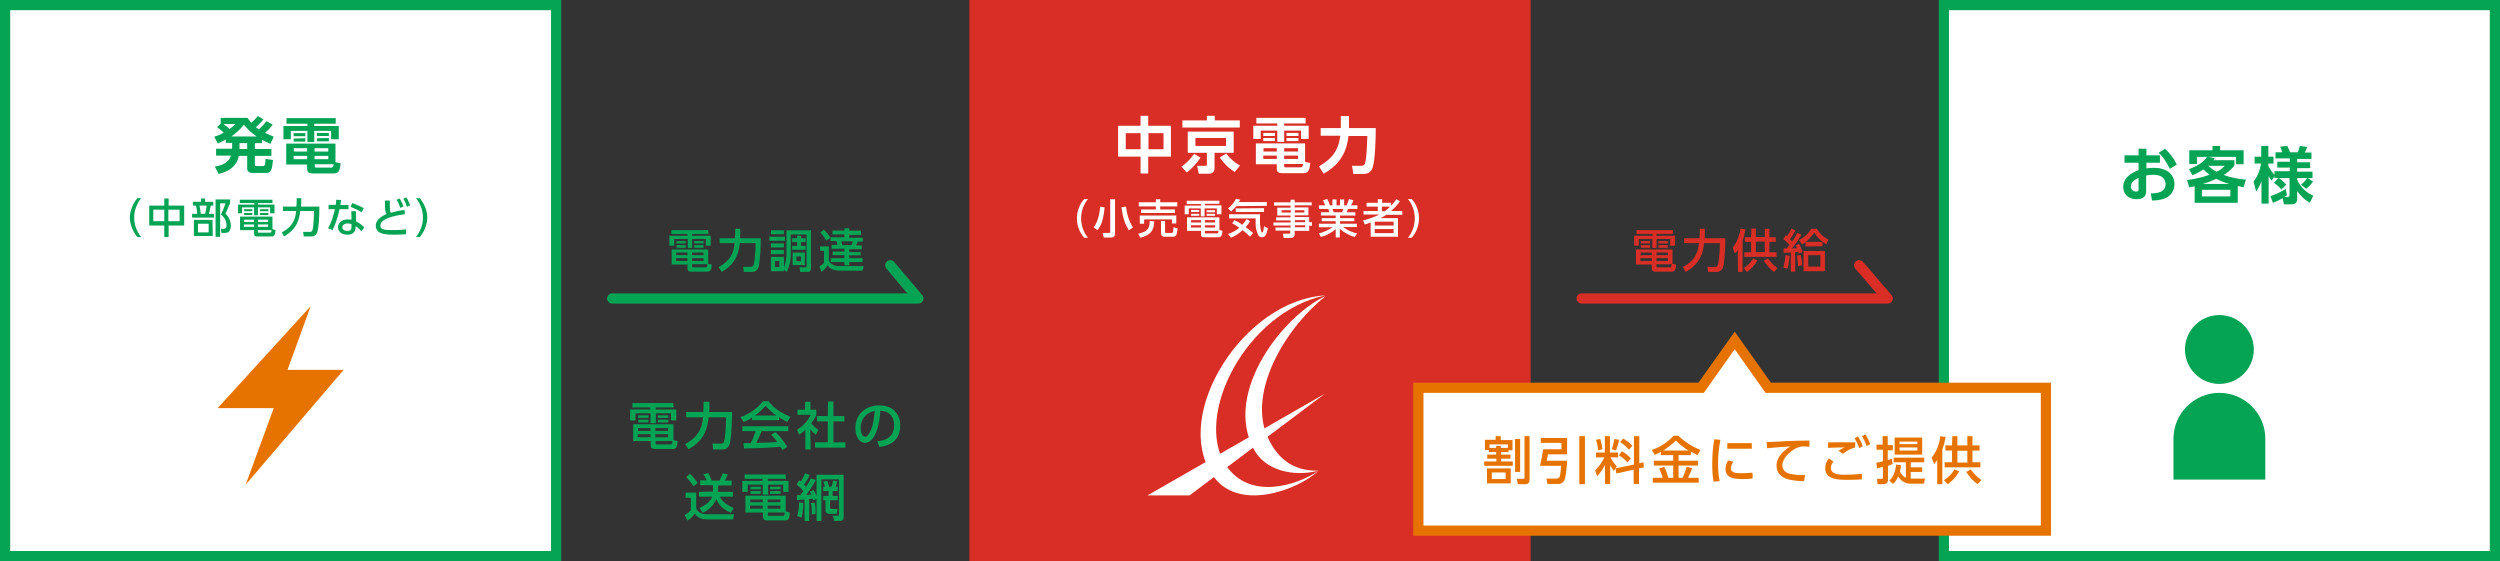 <?xml version="1.0" encoding="utf-8"?>
<!-- Generator: Adobe Illustrator 24.2.0, SVG Export Plug-In . SVG Version: 6.00 Build 0)  -->
<svg version="1.1" id="レイヤー_1" xmlns="http://www.w3.org/2000/svg" xmlns:xlink="http://www.w3.org/1999/xlink" x="0px"
	 y="0px" viewBox="0 0 980 220" style="enable-background:new 0 0 980 220;" xml:space="preserve">
<rect x="0" y="0" width="980" height="220" fill="#333333" stroke="none"/>
<style type="text/css">
	.st0{fill:#FFFFFF;}
	.st1{fill:#05A354;}
	.st2{fill:#D92E26;}
	.st3{fill:#E67300;}
	.st4{fill:none;stroke:#05A354;stroke-width:4;stroke-linecap:round;stroke-linejoin:round;}
	.st5{fill:none;stroke:#D92E26;stroke-width:4;stroke-linecap:round;stroke-linejoin:round;}
	.st6{enable-background:new    ;}
</style>
<rect x="2" y="2" class="st0" width="216" height="216"/>
<path class="st1" d="M216,4v212H4V4H216 M220,0H0v220h220V0z"/>
<rect x="380" y="0" class="st2" width="220" height="220"/>
<rect x="762" y="2" class="st0" width="216" height="216"/>
<path class="st1" d="M976,4v212H764V4H976 M980,0H760v220h220V0z"/>
<path class="st1" d="M846.7,60.9v2.9h-5.3V66c0.9-0.1,1.8-0.2,2.7-0.2c2.1-0.1,4.2,0.4,6,1.6c1.5,1.2,2.3,2.9,2.3,4.8
	c0,2.6-1.6,4.9-4.1,5.7c-1.5,0.5-3.1,0.7-4.7,0.7l-0.5-2.8c2.3,0,5.8-0.3,5.8-3.6c0-1.7-1.1-3.7-4.7-3.7c-1,0-1.9,0.1-2.9,0.3V75
	c0,2.4-1.8,3.1-3.7,3.1c-3.8,0-5.3-2.5-5.3-4.8c0-4.1,4-5.8,6-6.6v-2.9h-5.5v-2.9h5.5v-2.6h3.1v2.6
	C841.4,60.9,846.7,60.9,846.7,60.9z M838.3,69.7c-1.1,0.6-3,1.5-3,3.4c0,1.1,0.9,2,2,2h0.1c0.9,0,0.9-0.4,0.9-0.8V69.7z M848.6,58.3
	c2,1.7,3.6,3.8,4.7,6.2l-2.7,1.7c-1.8-3.5-3-5-4.4-6.3L848.6,58.3z"/>
<path class="st1" d="M879.5,73.4c-1.3-0.3-1.7-0.3-2.3-0.5v6.6h-16.9V73l-2.1,0.5l-0.9-2.9c3-0.4,6-1.1,8.9-2.1
	c-0.9-0.6-1.7-1.3-2.5-2.1c-1.3,0.9-2.8,1.7-4.3,2.3l-1.3-2.4c4.9-1.8,6.5-3.9,7.1-4.8h-4v2.8h-3v-5.4h9.1v-1.7h3v1.7h9.2v5.5h-3
	v-2.9h-10.9l2.6,0.5c-0.1,0.2-0.5,0.7-0.6,0.8h8.3v2.1c-1.2,1.5-2.6,2.7-4.2,3.7c2.8,1,5.7,1.6,8.7,1.8L879.5,73.4z M874.3,74.4
	h-11.1V77h11.1V74.4z M873.9,72.1c-1.8-0.5-3.5-1.1-5.1-2c-1.7,0.8-3.5,1.5-5.3,2H873.9z M865.6,65c1,0.9,2.1,1.7,3.3,2.3
	c1.2-0.5,2.3-1.3,3.2-2.3H865.6z"/>
<path class="st1" d="M891.7,68.9l-1.2,1.9c-0.5-0.5-0.9-1.1-1.2-1.8v10.8h-2.8V71c-0.5,1.5-1.2,2.8-2.1,4.1l-1-4
	c1.6-2,2.6-4.5,2.9-7h-2.5v-2.7h2.6v-4.2h2.8v4.2h2v2.7h-2V65c0.6,1.3,1.4,2.5,2.4,3.5v-1.4h6v-1.4h-4.9v-2.3h4.9v-1.3H892v-2.4h2.7
	c-0.2-0.7-0.6-1.5-0.9-2.2l2.8-0.3c0.4,0.8,0.8,1.6,1.1,2.5h3c0.4-0.8,0.7-1.7,0.8-2.5l2.9,0.4c-0.2,0.7-0.5,1.5-0.9,2.2h2.6v2.5
	h-5.6v1.3h5.1v2.3h-5.1v1.4h6v2.5h-6v0.7c1.3,2.8,3.5,5,6.3,6.2l-1.3,2.8c-2-1.1-3.7-2.7-5-4.6v3c0,1.2-0.5,2.2-2.1,2.2h-3.1
	l-0.5-2.4c-1.2,0.7-2.5,1.3-3.8,1.8l-1-2.6c2.1-0.7,4.1-1.7,6-2.8l0.5,2.4c-0.4,0.2-0.7,0.5-1.1,0.7h1.3c0.5,0,0.8-0.1,0.8-0.8v-6.6
	h-4.2c1.1,0.7,2.1,1.6,2.9,2.6l-1.9,1.9c-0.8-1-1.8-1.9-2.9-2.6l1.7-1.9h-1.6L891.7,68.9z M906.7,71.2c-0.7,1-1.6,2-2.7,2.8l-2-1.6
	c1-0.8,1.8-1.7,2.5-2.7L906.7,71.2z"/>
<path class="st0" d="M425,93.2c-3.8-4.3-3.8-10.9,0-15.2h1.5c-3.6,4.4-3.6,10.8,0,15.2H425z"/>
<path class="st0" d="M433,81.3c-0.4,4.4-1.2,7-2.8,8.9l-1.5-1.1c1.7-2.1,2.3-5.2,2.6-8.1L433,81.3z M437.1,78.1v13.4
	c0,0.5,0,1.6-1.6,1.6h-2.8l-0.5-1.8h2.5c0.5,0,0.5-0.2,0.5-0.4V78.1H437.1z M442.5,90.3c-1.5-2.5-2.3-4.6-2.9-9.1l1.8-0.2
	c0.3,2.9,1.2,5.7,2.7,8.2L442.5,90.3z"/>
<path class="st0" d="M452.5,86.8c-0.3,4-1.6,5.3-5.5,6.4l-0.8-1.6c3-0.7,4.5-1.5,4.5-5L452.5,86.8z M446.4,79.3h6.7v-1.2h1.7v1.2
	h6.7v1.6h-6.7v1.2h5.8v1.4h-13.3v-1.4h5.8v-1.2h-6.7V79.3z M446.8,84.5h14.3v3.1h-1.7V86h-10.9v1.7h-1.7L446.8,84.5z M461.6,89.5
	c0,0.8-0.2,1.6-0.4,2.4c-0.2,0.6-0.7,0.9-1.3,0.9h-3.4c-0.7,0.1-1.3-0.4-1.4-1.1c0-0.1,0-0.1,0-0.2v-4.9h1.6v4.3
	c0,0.2,0,0.4,0.3,0.4h2.4c0.1,0,0.3-0.1,0.4-0.4s0.2-1.5,0.2-1.8L461.6,89.5z"/>
<path class="st0" d="M478,79.9h-5.7v0.6h6.5V84H477v-2.3h-4.8v3.1h-1.5v-3.1H466V84h-1.6v-3.4h6.4V80h-5.6v-1.3H478V79.9z
	 M479.2,90.5c-0.1,1.2-0.2,2.5-1.4,2.5h-5.5c-0.8,0-1.5,0-1.5-1.1v-1.4h-5.5v-5.3H478v4.9L479.2,90.5z M470.8,88.3h-4v0.9h4V88.3z
	 M470.8,86.3h-3.9v0.9h3.9V86.3z M470.1,82.3v0.8h-3.2v-0.8H470.1z M470.1,83.8v0.8h-3.2v-0.8H470.1z M476.3,86.3h-4v0.9h4V86.3z
	 M476.3,88.3h-4v0.9h4V88.3z M477,91.5c0.5,0,0.6-0.1,0.6-1h-5.3v0.6c0,0.4,0,0.4,0.4,0.4H477z M476.3,82.4v0.8H473v-0.8H476.3z
	 M476.3,83.8v0.8H473v-0.8H476.3z"/>
<path class="st0" d="M484.6,80.8c-0.6,0.8-1.3,1.5-2,2.1l-1.2-1.2c1.3-1,2.4-2.3,3.1-3.8l1.7,0.4c-0.3,0.5-0.4,0.6-0.6,0.9h11v1.5
	L484.6,80.8L484.6,80.8z M490,92.8c-0.9-0.9-1.9-1.8-2.9-2.6c-1.3,1.3-2.9,2.3-4.6,3l-1.1-1.5c1.6-0.5,3.1-1.3,4.4-2.4
	c-0.9-0.7-1.8-1.2-2.8-1.8l0.9-1.2c1.1,0.5,2.1,1.1,3.1,1.8c0.6-0.7,1.2-1.4,1.6-2.2l1.5,0.8c-0.5,0.8-1.1,1.6-1.8,2.3
	c1.5,1.1,2.4,1.9,2.9,2.3L490,92.8z M481.8,84H494c-0.1,0.8-0.1,1.5-0.1,2.3c0,2.8,0.4,4.8,0.9,4.8s0.5-1.2,0.7-2.4l1.5,0.7
	c-0.6,3.3-1.4,3.6-2.3,3.6c-0.6,0-1.1-0.2-1.4-0.7c-0.8-1.6-1.2-3.4-1.1-5.2c0-0.7,0-1.2,0-1.5h-10.4L481.8,84L481.8,84z
	 M495.5,81.6v1.5h-11.1v-1.4L495.5,81.6z"/>
<path class="st0" d="M514.2,80.5h-6.7v0.8h5.4v3.1h-5.4v0.7h5.7v2h1.1v1.4h-1.1v2h-5.7v1.2c0.1,0.8-0.4,1.5-1.2,1.6
	c-0.1,0-0.1,0-0.2,0h-2.9l-0.3-1.7h2.4c0.4,0,0.5-0.1,0.5-0.5v-0.7H500v-1.2h5.9v-0.8h-6.7v-1.2h6.7v-0.8h-5.7v-1.2h5.7v-0.7h-5.2
	v-3.1h5.2v-0.8h-6.5v-1.3h6.5v-1h1.6v1h6.7V80.5z M506,82.4h-3.6v0.9h3.6V82.4z M511.3,82.4h-3.7v0.9h3.7V82.4z M511.6,86.3h-4v0.8
	h4V86.3z M511.6,88.3h-4v0.8h4V88.3z"/>
<path class="st0" d="M531,92.9c-2.1-0.6-4.1-1.7-5.8-3.2v3.4h-1.6v-3.3c-1.7,1.5-3.6,2.5-5.8,3.1l-0.8-1.4c1.9-0.5,3.7-1.3,5.4-2.4
	H517v-1.4h6.6v-1h-5.5v-1.2h5.5v-1h-5.8v-1.3h3.3c-0.1-0.4-0.3-0.8-0.4-1.3H517v-1.4h2.5l-0.9-2l1.7-0.5c0.4,0.8,0.8,1.6,1,2.5h1
	v-2.3h1.6v2.3h1.4v-2.3h1.6v2.3h1c0.4-0.8,0.6-1.6,0.9-2.5l1.7,0.5c-0.2,0.7-0.5,1.4-0.9,2h2.5v1.4h-3.7c-0.1,0.2-0.4,1.1-0.5,1.3
	h3.4v1.3h-6v1h5.6v1.2h-5.6v1h6.6V89h-5.4c1.6,1.2,3.5,2.1,5.5,2.5L531,92.9z M526.1,83.2c0.2-0.4,0.3-0.8,0.4-1.3h-4.2
	c0.1,0.2,0.4,1.1,0.5,1.3H526.1z"/>
<path class="st0" d="M548.8,78.9c-1,1.4-2.2,2.7-3.5,3.8h4.4v1.5h-6.3c-0.7,0.5-1.4,0.9-2.2,1.3h6.8v7.3h-10.7v-5.6
	c-0.8,0.3-1.3,0.5-2.3,0.8l-0.7-1.6c2.2-0.5,4.4-1.3,6.4-2.3h-6.2v-1.4h5.6V81h-4.4v-1.5h4.4v-1.4h1.7v1.4h3.5v1.1
	c0.8-0.8,1.5-1.6,2.1-2.5L548.8,78.9z M546.3,86.9h-7.4v1.5h7.4V86.9z M546.3,89.8h-7.4v1.6h7.4V89.8z M542.9,82.8
	c0.7-0.6,1.4-1.1,2-1.8h-3.2v1.8H542.9z"/>
<path class="st0" d="M551.9,93.2c3.6-4.4,3.6-10.8,0-15.2h1.5c3.8,4.3,3.8,10.8,0,15.2H551.9z"/>
<path class="st1" d="M106.9,48.9c-0.9,1.2-1.9,2.2-3,3.2c1.3,0.6,2,0.9,3.4,1.5l-1.3,2.8c-1.1-0.5-2.2-1-3.3-1.6v1.3h-2.8v2.3h6.5
	v2.7h-6.5v3.3c0,0.6,0.2,0.7,0.7,0.7h2.4c0.7,0,1-0.2,1.1-2.8l2.9,0.4c-0.3,3.2-0.5,5.1-2.6,5.1H99c-1.7,0-2.1-1.1-2.1-1.7v-5h-3.3
	c-0.3,1.6-1.3,5.5-7.9,7.1l-1.5-2.9c3.6-0.5,5.8-2.2,6.3-4.3h-5.8v-2.7H91V56h-2.5v-1.3c-1.1,0.6-1.8,1-3.1,1.6L84,53.6
	c1.3-0.4,2.5-0.9,3.7-1.6c-0.8-0.8-1.7-1.5-2.6-2.2l1.4-1.3v-2.3H97c0.5,0.7,1,1.3,1.5,1.9c1-0.8,1.8-1.7,2.6-2.6l2.2,1.3
	c-1,1.2-2.2,2.3-3,3.1c0.4,0.3,0.8,0.6,1.2,0.8c1.1-1,2.1-2.1,3-3.2L106.9,48.9z M87.6,48.6c0.9,0.6,1.7,1.3,2.4,2
	c0.8-0.6,1.6-1.3,2.3-2H87.6z M100.6,53.5c-1.9-1.3-3.5-2.8-5-4.6c-1.4,1.8-3.1,3.3-4.9,4.6H100.6z M96.9,56.1h-3v2.3h3V56.1z"/>
<path class="st1" d="M131.6,48.5h-8.4v0.9h9.6v5.2h-3v-3.3h-6.6v4.4h-2.7v-4.4H114v3.3h-2.9v-5.2h9.4v-0.9h-8.2v-2.2h19.3V48.5z
	 M133.5,64c-0.2,2.7-0.7,4-2.6,4h-8.1c-1.3,0-2.4-0.2-2.4-1.7v-1.8h-8.2v-8.2h19.3v7.3L133.5,64z M119.7,52.2v1.2h-4.6v-1.2H119.7z
	 M119.7,54.2v1.3h-4.6v-1.2L119.7,54.2z M120.4,61.1h-5.3v1.3h5.3V61.1z M120.4,58.1h-5.2v1.3h5.2V58.1z M128.7,58.1h-5.4v1.3h5.4
	V58.1z M128.7,61.1h-5.4v1.3h5.4V61.1z M129.7,65.7c0.6,0,0.9,0,1.1-1.3h-7.4v0.7c0,0.5,0.1,0.6,0.6,0.6
	C124,65.7,129.7,65.7,129.7,65.7z M128.9,52.1v1.2h-4.7v-1.2H128.9z M128.9,54.1v1.3h-4.7v-1.2L128.9,54.1z"/>
<path class="st1" d="M277.7,91.7h-6.4v0.7h7.3v3.9h-1.9v-2.6h-5.4v3.5h-1.7v-3.5h-5.3v2.6h-1.9v-3.9h7.1v-0.7h-6.3v-1.5h14.4
	L277.7,91.7z M279,103.7c-0.1,1.4-0.2,2.8-1.6,2.8h-6.2c-0.9,0-1.7-0.1-1.7-1.2v-1.6h-6.2v-5.9h14.3v5.6L279,103.7z M269.5,101.2
	H265v1.1h4.5V101.2z M269.5,99h-4.4v1h4.4V99z M268.8,94.5v0.9h-3.6v-0.9H268.8z M268.8,96.1v1h-3.6v-1H268.8z M275.8,99h-4.5v1h4.5
	V99z M275.8,101.2h-4.5v1.1h4.5V101.2z M276.6,104.8c0.5,0,0.6-0.1,0.7-1.2h-6v0.7c0,0.4,0,0.5,0.4,0.5H276.6z M275.8,94.5v0.9h-3.7
	v-0.9H275.8z M275.8,96.1v1h-3.7v-1H275.8z"/>
<path class="st1" d="M281.7,104.7c5.5-3,5.9-6.6,6.3-9.4h-5.9v-1.9h6c0-0.2,0.1-1.5,0.1-2.4v-1.3h2v1.4c0,1.1,0,1.7-0.1,2.3h8.1
	c0.1,3.6-0.2,7.2-0.7,10.7c-0.1,1.4-1.3,2.5-2.6,2.5h-3.3l-0.3-2h3c1,0,1.1-0.7,1.4-2c0.3-2.4,0.5-4.9,0.5-7.3H290
	c-0.4,3.5-1.2,7.9-7.1,11.3L281.7,104.7z"/>
<path class="st1" d="M307.7,92.8v1.6h-6.1v-1.6H307.7z M307.3,106.3h-5.1v-5.6h5.1v4.2c0.7-1.9,1.1-4,1-6v-8.6h9.6v14.5
	c0,1,0,1.8-1.5,1.8h-2.7l-0.3-1.8h2.2c0.5,0,0.6-0.3,0.6-0.6V91.9H310V99c0.1,2.6-0.5,5.2-1.5,7.6l-1.2-0.8V106.3z M307.3,90.3v1.5
	h-5.1v-1.5H307.3z M307.3,95.4V97h-5.1v-1.6H307.3z M307.3,98v1.6h-5.1V98H307.3z M305.5,102.3h-1.7v2.4h1.7V102.3z M314,93.4h1.8
	v1.5H314v1.5h1.8v1.5h-5.3v-1.5h2v-1.5h-2v-1.5h2v-1h1.5V93.4z M315.5,99v4.9h-4.8V99H315.5z M314,100.5h-1.8v1.9h1.8V100.5z"/>
<path class="st1" d="M321.5,96.6h3.4v5.6c0.8,1.4,2.5,2.3,4.1,2.1h9.5l-0.4,1.8H329c-0.9,0-1.8-0.2-2.7-0.5
	c-0.8-0.3-1.4-0.9-1.8-1.6c-0.7,1-1.5,1.9-2.5,2.6l-0.8-2.2c0.7-0.3,1.3-0.8,1.8-1.3v-4.8h-1.5V96.6z M322.9,90c1,0.9,1.9,2,2.6,3.2
	l-1.6,1.1c-0.7-1.1-1.4-2.2-2.3-3.2L322.9,90z M337.5,92.1h-4.6v1.1h5.3v1.5h-2c-0.2,0.5-0.3,1-0.6,1.5h2.2v1.5h-4.9v1.1h4.5v1.3
	h-4.5v1.1h5.2v1.5h-5.2v1.3H331v-1.3h-5.3v-1.5h5.3V100h-4.6v-1.4h4.6v-1.1h-5V96h2.3c-0.1-0.5-0.3-1-0.4-1.5h-2.3V93h5.4v-1.1h-4.7
	v-1.5h4.7v-0.9h1.9v0.9h4.6V92.1z M329.8,94.6c0.2,0.6,0.3,1,0.4,1.5h3.6c0.2-0.5,0.4-1,0.5-1.5H329.8z"/>
<path class="st2" d="M655.7,91.7h-6.4v0.7h7.3v3.9h-1.9v-2.6h-5.3v3.5h-1.7v-3.5h-5.3v2.6h-1.8v-3.9h7.2v-0.7h-6.3v-1.5h14.4
	L655.7,91.7z M657,103.7c-0.1,1.4-0.2,2.8-1.6,2.8h-6.2c-0.9,0-1.7-0.1-1.7-1.2v-1.6h-6.2v-5.9h14.3v5.6L657,103.7z M647.5,101.2
	H643v1.1h4.5V101.2z M647.5,99h-4.4v1h4.4V99z M646.8,94.5v0.9h-3.6v-0.9H646.8z M646.8,96.1v1h-3.6v-1H646.8z M653.8,99h-4.5v1h4.5
	V99z M653.8,101.2h-4.5v1.1h4.5V101.2z M654.6,104.8c0.5,0,0.6-0.1,0.7-1.2h-6v0.7c0,0.4,0,0.5,0.4,0.5H654.6z M653.8,94.5v0.9h-3.7
	v-0.9H653.8z M653.8,96.1v1h-3.7v-1H653.8z"/>
<path class="st2" d="M659.7,104.7c5.5-3,5.9-6.6,6.3-9.4h-5.8v-1.9h6c0-0.2,0.1-1.5,0.1-2.4v-1.3h2v1.4c0,1.1,0,1.7-0.1,2.3h8.1
	c0.1,3.6-0.2,7.2-0.7,10.7c-0.1,1.4-1.3,2.5-2.7,2.5h-3.3l-0.3-2h3c1,0,1.2-0.7,1.4-2c0.3-2.4,0.5-4.9,0.5-7.3H668
	c-0.4,3.5-1.2,7.9-7.2,11.3L659.7,104.7z"/>
<path class="st2" d="M681.2,98c-0.3,0.5-0.7,1-1.1,1.4l-0.9-2.3c1.7-2.2,2.7-4.8,3.1-7.5l1.9,0.3c-0.2,1.5-0.6,3-1.1,4.4v12.3h-1.8
	L681.2,98z M688.9,102.1c-1,1.8-2.4,3.3-4.1,4.5l-1.3-1.5c1.6-0.9,2.8-2.2,3.7-3.8L688.9,102.1z M686.5,89.6h1.8v3.3h3.5v-3.2h1.8
	V93h2.5v1.8h-2.5v4.1h2.8v1.8h-12.6v-1.8h2.6v-4.1H684V93h2.4L686.5,89.6L686.5,89.6z M688.3,94.7v4.1h3.5v-4.1H688.3z M695.4,106.6
	c-1.6-1.2-2.9-2.7-4-4.4l1.6-0.9c1,1.4,2.3,2.7,3.8,3.8L695.4,106.6z"/>
<path class="st2" d="M699.1,104.9c0.4-1.6,0.7-3.3,0.8-4.9l1.6,0.3c-0.1,1.7-0.3,3.4-0.8,5L699.1,104.9z M706.2,92
	c-1.1,1.9-2.4,3.7-3.8,5.4c0.3,0,1.8-0.1,2-0.1c-0.1-0.4-0.2-0.6-0.5-1.1l1.4-0.6c0.5,1,1,2.1,1.3,3.2l-1.5,0.6
	c-0.1-0.3-0.1-0.4-0.2-0.7c-0.3,0-0.4,0.1-1.2,0.1v7.7H702V99c-0.4,0-2.5,0.1-2.8,0.1l-0.1-1.7c0.4,0,0.5,0,1.3,0
	c0.1-0.1,0.5-0.7,1.1-1.4c-0.7-0.8-1.6-1.6-2.4-2.3l0.9-1.5c0.3,0.2,0.4,0.3,0.5,0.4c0.7-0.9,1.2-1.9,1.7-3l1.6,0.7
	c-0.6,1.2-1.3,2.4-2.1,3.5c0.3,0.3,0.5,0.6,0.8,0.9c0.8-1.1,1.4-2.2,2-3.4L706.2,92z M704.8,104.4c0-1.4-0.2-2.7-0.4-4.1l1.4-0.4
	c0.4,1.3,0.6,2.6,0.7,4L704.8,104.4z M705.3,94.1c3.1-1.8,4-3.2,4.7-4.4h2.2c1.1,1.8,2.6,3.3,4.5,4.2l-0.8,1.9
	c-1.9-1.2-3.5-2.7-4.7-4.6c-1.3,1.9-2.9,3.5-4.8,4.7L705.3,94.1z M715.4,106.3H707v-7.9h8.4V106.3z M707.8,96.6v-1.8h6.6v1.7
	L707.8,96.6z M713.6,100h-4.8v4.5h4.8V100z"/>
<path class="st1" d="M264.1,159.7H257v0.8h8.1v4.3H263V162h-5.9v3.9H255V162h-5.9v2.8H247v-4.3h7.9v-0.8h-7V158h16L264.1,159.7z
	 M265.6,172.9c-0.1,1.5-0.2,3.1-1.7,3.1H257c-1,0-1.9-0.1-1.9-1.4v-1.7h-6.9v-6.6H264v6.2L265.6,172.9z M255,170.2h-5v1.2h5V170.2z
	 M255,167.8h-4.9v1.1h4.9V167.8z M254.2,162.8v1h-4v-1H254.2z M254.2,164.5v1.1h-4v-1.1H254.2z M261.9,167.8h-5v1.1h5V167.8z
	 M261.9,170.2h-5v1.2h5V170.2z M262.8,174.2c0.6,0,0.7-0.1,0.8-1.3H257v0.7c0,0.5,0,0.6,0.5,0.6H262.8z M262,162.8v1h-4.1v-1H262z
	 M262,164.5v1.1h-4.1v-1.1H262z"/>
<path class="st1" d="M268.6,174.1c6.1-3.4,6.6-7.3,7-10.5H269v-2.1h6.7c0-0.2,0.1-1.6,0.1-2.6v-1.4h2.3v1.5c0,1.2,0,1.9-0.1,2.5h9
	c-0.1,6.7-0.5,10.5-0.8,11.9c-0.2,0.8-0.7,2.8-2.9,2.8h-3.7l-0.3-2.3h3.3c1.1,0,1.3-0.7,1.5-2.2c0.4-2.7,0.5-5.4,0.5-8.1h-6.8
	c-0.5,3.9-1.3,8.8-7.9,12.5L268.6,174.1z"/>
<path class="st1" d="M294.8,163.7c-1,0.7-2.1,1.3-3.3,1.7l-1.2-1.9c3.2-1.1,7-3.6,8.7-6.2h2.3c1.5,2.3,4.7,4.5,8.6,6.1l-1.3,2
	c-1.1-0.5-2.2-1.1-3.2-1.8v1.1h-10.6V163.7z M306.7,176.4c-0.2-0.5-0.5-0.9-0.8-1.3c-2.7,0.3-7.2,0.6-14.2,0.7l-0.3-2.1
	c0.4,0,2.2,0,2.9,0c0.8-1.5,1.4-3.1,1.9-4.7H291v-1.9h18v1.9h-10.4c-0.7,1.6-1.5,3.3-2.1,4.6c3.7-0.1,4.2-0.1,8.2-0.3
	c-0.7-1-1.5-2-2.4-2.9l1.7-1c1.8,1.7,3.3,3.7,4.6,5.8L306.7,176.4z M304.3,162.9c-1.5-1.1-2.9-2.4-4.2-3.8c-1.2,1.4-2.6,2.7-4.1,3.8
	H304.3z"/>
<path class="st1" d="M317.8,176.2h-2.1v-7.7c-0.7,0.7-1.5,1.3-2.4,1.9l-0.9-2c2.4-1.3,4.3-3.4,5.4-5.8h-5.2v-2h3v-3.1h2.1v3.1h2.3v2
	c-0.5,1.2-1.2,2.3-2,3.4c0.8,0.9,1.8,1.8,2.8,2.5l-1,1.9c-0.8-0.6-1.5-1.3-2.2-2.1L317.8,176.2z M324.6,157.4h2.1v5.7h4.3v2.1h-4.3
	v8.2h4.7v2.1h-11.9v-2.1h5v-8.2h-4.2v-2.1h4.2L324.6,157.4z"/>
<path class="st1" d="M343.9,173c2.1-0.2,6.6-0.9,6.6-6.3c0-2.2-0.9-5.5-5.4-5.7c-0.6,8.9-3.3,12.6-6,12.6c-2.3,0-3.8-2.7-3.8-5.7
	c0-5.6,4.2-9,9.3-9c6.2,0,8.3,4.2,8.3,7.9c0,7.6-6.8,8.2-8.2,8.4L343.9,173z M337.4,167.9c0,1.2,0.4,3.3,1.7,3.3
	c0.8,0,1.3-0.7,1.8-1.6c1.4-2.5,1.7-5.5,2-8.5C339.6,161.6,337.2,164.5,337.4,167.9L337.4,167.9z"/>
<path class="st1" d="M268.8,193.1h4.1v6c0.7,2.5,3.6,2.5,4.5,2.5h10.3l-0.3,2h-10.1c-1.5,0-3.8-0.3-4.9-2.3c-0.8,1.1-1.7,2-2.9,2.8
	l-1.1-2.2c0.9-0.5,1.7-1.1,2.4-1.8v-5h-2.1L268.8,193.1z M270.5,185.7c1.1,1.1,2.1,2.3,3,3.6l-1.7,1.3c-0.8-1.3-1.7-2.5-2.8-3.6
	L270.5,185.7z M279.5,192.7v-2.5h-5v-1.9h2.5c-0.3-0.9-0.8-1.7-1.3-2.4l2-0.4c0.5,0.9,0.9,1.9,1.3,2.9h3c0.5-0.9,1-1.9,1.3-2.9
	l2,0.5c-0.3,0.8-0.8,1.6-1.2,2.4h2.7v1.9h-5.3v2.5h5.8v1.9h-5.2c1,1.8,2.7,3.3,5.5,4.4l-1.1,1.9c-4.3-1.8-5.3-4.4-5.7-5.4
	c-1,2.4-2.9,4.3-5.3,5.4l-1.3-1.9c3.6-1.6,4.5-3.2,5-4.4H274v-1.9L279.5,192.7z"/>
<path class="st1" d="M308.1,187.7H301v0.8h8.1v4.3H307V190h-5.9v3.9H299V190h-5.9v2.8H291v-4.3h7.9v-0.8h-7V186h16L308.1,187.7z
	 M309.6,200.9c-0.1,1.5-0.2,3.1-1.7,3.1H301c-1,0-1.9-0.1-1.9-1.4v-1.7h-6.9v-6.6H308v6.2L309.6,200.9z M299,198.2h-5v1.2h5V198.2z
	 M299,195.8h-4.9v1.1h4.9V195.8z M298.2,190.8v1h-4v-1H298.2z M298.2,192.5v1.1h-4v-1.1H298.2z M305.9,195.8h-5v1.1h5V195.8z
	 M305.9,198.2h-5v1.2h5V198.2z M306.8,202.2c0.6,0,0.7-0.1,0.8-1.3H301v0.7c0,0.5,0,0.6,0.5,0.6H306.8z M306,190.8v1h-4.1v-1H306z
	 M306,192.5v1.1h-4.1v-1.1H306z"/>
<path class="st1" d="M319.8,188.2c-1.1,2-2.4,4-3.8,5.8l2.1-0.1c-0.2-0.4-0.3-0.6-0.6-1.2l1.5-0.6c0.4,0.8,0.8,1.6,1.1,2.4v-8.4
	h10.6v16.7c0,0.8-0.1,1.4-1.7,1.4h-2l-0.5-2h1.9c0.2,0,0.5,0,0.5-0.4v-13.9H322v16.3h-1.9v-8.6l-1.3,0.5c-0.1-0.3-0.1-0.5-0.2-0.6
	l-1.4,0.1v8.6h-1.8v-8.4c-0.4,0-2.7,0.2-3,0.2v-1.9h1.3l1.2-1.6c-0.7-1-1.6-1.8-2.6-2.6l1-1.6c0.2,0.1,0.4,0.3,0.6,0.5
	c0.7-1,1.3-2.2,1.7-3.3l1.8,0.7c-0.6,1.4-1.4,2.6-2.2,3.8c0.3,0.3,0.4,0.4,0.8,0.8c0.8-1.2,1.3-2,1.9-3.3L319.8,188.2z M312.5,202.3
	c0.5-1.7,0.8-3.6,0.7-5.4l1.7,0.3c0,1.9-0.2,3.8-0.7,5.7L312.5,202.3z M318.2,201.7c0.1-1.5,0-3-0.3-4.5l1.5-0.2
	c0.2,1.4,0.4,2.9,0.3,4.4L318.2,201.7z M323.4,190.9c-0.2-0.7-0.4-1.4-0.7-2.1l1.6-0.3c0.3,0.8,0.5,1.5,0.7,2.3h1
	c0.2-0.8,0.4-1.6,0.6-2.4l1.6,0.3c-0.1,0.6-0.3,1.1-0.6,2.1h0.8v1.7h-2v1.9h2v1.7h-3v2.9c0,0.3,0.2,0.5,0.5,0.5c0,0,0,0,0.1,0h2.3
	l-0.3,1.9h-3c-0.7,0.1-1.3-0.5-1.4-1.2v-0.1v-4h-0.9v-1.7h2.1v-1.9h-2.1v-1.7h0.7L323.4,190.9L323.4,190.9z"/>
<polygon class="st0" points="556,208 556,152 666.9,152 680,133.5 693.1,152 802,152 802,208 "/>
<path class="st3" d="M680,136.9l10.9,15.4l1.2,1.7H800v52H558v-52h109.9l1.2-1.7L680,136.9 M680,130l-14.2,20H554v60h250v-60H694.2
	L680,130L680,130z"/>
<path class="st3" d="M591.4,177.2h-3v1h3.7v1.6h-3.7v1.1h4.6v1.7h-11.2v-1.7h4.8v-1.1H583v-1.6h3.5v-1h-2.8v-0.8h-1.6v-4h4.2V171h2
	v1.5h4.6v4h-1.6L591.4,177.2z M592.2,183.6v5.9h-9.3v-5.9H592.2z M591.1,175.6v-1.4h-7.2v1.4h2.6v-0.8h1.8v0.8H591.1z M590.2,185.2
	h-5.4v2.6h5.4V185.2z M595.9,172.1V185h-2v-12.9H595.9z M599.6,187.8c0,0.7,0,2-1.7,2H595l-0.4-2.1h2.4c0.6,0,0.6-0.2,0.6-0.6V171h2
	V187.8z"/>
<path class="st3" d="M604,171.7h10.3v6.4h-7.5c-0.2,1-0.4,2.2-0.5,2.5h8c0,1.1-0.4,6-0.9,7.2c-0.4,1.3-1.6,2.1-2.9,1.9h-3.9
	l-0.4-2.1h3.7c0.5,0,1-0.1,1.3-0.4c0.4-0.5,0.5-1.5,0.8-4.6h-8.3c0.5-2.1,0.9-4.3,1.2-6.5h7.2v-2.5H604V171.7z M619.1,171h2.2v18.8
	h-2.2V171z"/>
<path class="st3" d="M629.1,182.3c-0.8,1.6-1.8,3.1-3,4.4l-0.8-2.3c1.5-1.5,2.7-3.2,3.6-5.1h-3.3v-1.9h3.5V171h2v6.4h3.2v1.9h-3
	c0.7,1.3,1.5,2.5,2.5,3.5l-1.2,1.8c-0.5-0.7-1-1.5-1.4-2.3v7.4h-2L629.1,182.3z M627.3,172.1c0.4,1.3,0.7,2.6,0.9,4l-1.8,0.4
	c0-1.4-0.3-2.8-0.8-4.1L627.3,172.1z M634.7,172.4c-0.3,1.4-0.7,2.8-1.2,4.2l-1.7-0.5c0.5-1.3,0.8-2.6,1-4L634.7,172.4z
	 M640.5,182.1V171h2.1v10.6l1.6-0.4l0.2,2l-1.9,0.4v6.1h-2.1v-5.6l-6.8,1.5l-0.3-2L640.5,182.1z M635.8,176.9
	c1.3,0.7,2.5,1.7,3.5,2.8l-1.3,1.6c-1-1.1-2.1-2.1-3.4-2.8L635.8,176.9z M636.3,171.9c1.3,0.8,2.5,1.7,3.6,2.8l-1.4,1.6
	c-1-1.2-2.1-2.2-3.4-3L636.3,171.9z"/>
<path class="st3" d="M651.1,177.1c-1,0.6-1.8,0.9-2.4,1.2l-1.2-1.9c3.3-1.1,6.2-3.1,8.6-5.6h1.8c2.5,2.4,5.5,4.3,8.7,5.6l-1.2,2
	c-0.6-0.3-1.2-0.6-2.6-1.4v1.4H658v2.2h7.6v1.9H658v4.8h1.6c0.3-0.7,1.2-2.9,1.6-4.3l2.1,0.5c-0.4,1.3-1,2.6-1.6,3.8h4.2v1.9h-18
	v-1.9h3.9c-0.4-1.3-0.9-2.5-1.4-3.7l2-0.6c0.7,1.4,1.2,2.8,1.6,4.3h1.9v-4.8h-7.6v-1.9h7.6v-2.2H651L651.1,177.1z M661.9,176.6
	c-1.8-1.1-3.5-2.4-5-3.9c-1.5,1.5-3.1,2.8-4.9,3.9H661.9z"/>
<path class="st3" d="M674.4,172.4c-0.6,3-0.9,6.1-0.9,9.1c0,2.4,0.1,4.7,0.6,7.1l-2.4,0.2c-0.4-2.3-0.5-4.6-0.5-6.9
	c0-3.2,0.2-6.5,0.8-9.7L674.4,172.4z M679.5,181c-0.6,0.7-0.9,1.6-1,2.6c0,1.7,2,1.9,3.9,1.9c1.5,0,3.1-0.1,4.6-0.2v2.3
	c-1.1,0.1-2.3,0.2-3.7,0.2c-3.3,0-6.9-0.3-6.9-3.9c0-1.2,0.4-2.4,1-3.4L679.5,181z M686.7,173.7v2.2h-9.6v-2.2H686.7z"/>
<path class="st3" d="M709.3,175.1c-0.8,0-1.4-0.1-1.9-0.1c-0.7,0-1.4,0-2.1,0.2c-2.8,0.9-6.6,4-6.6,7.2c0,2.5,2,3.2,3.9,3.5
	c1.7,0.3,3.3,0.4,5,0.3l-0.4,2.4c-4-0.1-10.8-0.3-10.8-6.1c0-3.8,3.6-6.4,5.4-7.5c-2.1,0.1-7.2,0.5-9.1,0.7l-0.2-2.4
	c1.3,0,6.9-0.3,8.1-0.4c3.1-0.1,5.4-0.2,8.7-0.2L709.3,175.1z"/>
<path class="st3" d="M718.7,181c-0.6,0.7-1,1.5-1,2.4c0,2.2,2.3,2.7,5.4,2.7c2.2,0,4.5-0.1,6.7-0.4l0.1,2.2c-0.9,0.1-3,0.2-6,0.2
	c-3.5,0-4.9-0.3-6.3-1c-1.4-0.7-2.2-2.1-2.1-3.7c0-1.4,0.5-2.7,1.4-3.7L718.7,181z M727.2,175.4c-1.8,0.5-3.4,1.3-4.8,2.5l-1.7-1.2
	c0.8-0.5,1.6-1,2.5-1.3c-0.9,0-3.7,0-5.3,0.1l-1.3,0.1v-2.2h10.7L727.2,175.4z M728.3,171.1c0.8,1.2,1.5,2.5,1.9,3.8l-1.4,0.8
	c-0.4-1.4-1.1-2.7-1.8-3.9L728.3,171.1z M731.2,170.3c0.8,1.2,1.5,2.5,1.9,3.8l-1.4,0.8c-0.4-1.4-1.1-2.7-1.8-3.9L731.2,170.3z"/>
<path class="st3" d="M741.9,181.9c-0.6,0.3-1.2,0.5-1.8,0.7v5.6c0,0.9-0.7,1.6-1.7,1.6c-0.1,0-0.1,0-0.2,0H736l-0.2-2.1h1.9
	c0.2,0,0.4-0.1,0.4-0.4v-0.1V183c-0.5,0.1-2,0.6-2.3,0.6l-0.3-2.2c1.1-0.2,1.7-0.3,2.6-0.6v-4.5h-2.5v-2h2.4V171h2v3.5h2v2h-2v3.9
	c0.5-0.2,0.8-0.3,1.6-0.5L741.9,181.9z M740.6,188.4c0.9-0.8,2.2-2.3,2.7-6.3l1.9,0.3c-0.1,0.8-0.2,1.6-0.4,2.4
	c0.4,1.1,1.2,2,2.3,2.5v-6.1h-4.8v-1.8h12v1.8H749v2h4.5v1.8H749v2.6h5.6l-0.4,2h-4.8c-2.1,0.2-4.2-0.9-5.3-2.8
	c-0.5,1.1-1.1,2.1-2,2.9L740.6,188.4z M753.5,178.2h-10.8v-6.7h10.8V178.2z M751.6,173.1h-7v1h7V173.1z M751.6,175.4h-7v1.2h7V175.4
	z"/>
<path class="st3" d="M759.4,180.3c-0.4,0.6-0.8,1.1-1.2,1.6l-1-2.5c1.9-2.4,3.1-5.3,3.4-8.4l2.1,0.3c-0.3,1.6-0.7,3.3-1.3,4.8v13.7
	h-2V180.3z M768,184.8c-1.1,2-2.6,3.7-4.5,5l-1.5-1.6c1.7-1,3.2-2.4,4.1-4.2L768,184.8z M765.3,171h2v3.6h3.9V171h2v3.6h2.8v2h-2.8
	v4.6h3.1v2h-14v-2h2.9v-4.6h-2.6v-2h2.6L765.3,171L765.3,171z M767.3,176.7v4.6h3.9v-4.6H767.3z M775.2,189.8
	c-1.8-1.3-3.3-3-4.4-4.8l1.7-1c1.2,1.6,2.6,3,4.2,4.2L775.2,189.8z"/>
<polyline class="st4" points="240,117 360,117 349,104 "/>
<polyline class="st5" points="620,117 740,117 728.8,104 "/>
<polygon class="st3" points="121.8,120 85.3,160 107.3,160 96.3,190 134.7,145 112.7,145 "/>
<circle class="st1" cx="870" cy="137" r="13.5"/>
<path class="st1" d="M870,154c-9.9,0-18,8.1-18,17.9V188h36v-16.1C888,162.1,879.9,154,870,154z"/>
<path class="st1" d="M53.8,92.9c-2.7-3.4-2.9-6.6-2.9-7.6s0.2-4.2,2.9-7.6h1.5c-1.7,2.2-2.7,4.8-2.7,7.6s1,5.4,2.7,7.6H53.8z"/>
<path class="st1" d="M106.8,79.6h-5.7v0.6h6.5v3.4h-1.7v-2.3h-4.8v3.1h-1.5v-3.1h-4.7v2.3h-1.6v-3.4h6.4v-0.6H94v-1.3h12.8V79.6z
	 M108,90.2c-0.1,1.2-0.2,2.5-1.4,2.5h-5.5c-0.8,0-1.5,0-1.5-1.1v-1.4h-5.5v-5.3h12.7v4.9L108,90.2z M99.6,88h-4v0.9h4V88z
	 M99.6,86.1h-3.9V87h3.9V86.1z M98.9,82v0.8h-3.2V82H98.9z M98.9,83.5v0.8h-3.2v-0.8H98.9z M105.1,86.1h-4V87h4V86.1z M105.1,88h-4
	v0.9h4V88z M105.8,91.2c0.5,0,0.6-0.1,0.6-1h-5.3v0.6c0,0.4,0,0.4,0.4,0.4H105.8z M105.2,82v0.8h-3.3V82H105.2z M105.2,83.5v0.8
	h-3.3v-0.8H105.2z"/>
<path class="st1" d="M110.5,91.1c4.9-2.7,5.3-5.9,5.6-8.4h-5.2V81h5.3c0-0.2,0.1-1.3,0.1-2.1v-1.2h1.8V79c0,0.9,0,1.5-0.1,2h7.2
	c0,5.4-0.4,8.4-0.7,9.5c-0.1,0.6-0.5,2.2-2.4,2.2h-3l-0.3-1.8h2.7c0.9,0,1-0.6,1.2-1.7c0.2-1.3,0.4-4.7,0.4-6.5h-5.4
	c-0.4,3.1-1.1,7-6.4,10L110.5,91.1z"/>
<path class="st1" d="M136.6,80.4V82h-3.5c-0.6,2.9-1.5,5.6-2.7,8.2l-1.8-0.7c1.4-2.5,2.1-5,2.7-7.5h-2.5v-1.7h2.8
	c0.1-0.7,0.2-1.2,0.2-2l1.9,0.1c-0.1,1-0.2,1.3-0.3,1.9L136.6,80.4L136.6,80.4z M139.6,86.8c1.3,0.6,2.5,1.6,3.2,2.3l-1.1,1.6
	c-0.9-1.1-1.6-1.6-2.3-2v0.5c0,2-1.6,2.8-3.2,2.8c-2.4,0-3.7-1.3-3.7-2.9c0-1.3,1-3.1,3.8-3.1c0.7,0,1.2,0.1,1.5,0.1l-0.1-3.3h1.8
	L139.6,86.8z M137.8,87.9c-0.3-0.1-0.8-0.3-1.5-0.3c-1.4,0-2.1,0.7-2.1,1.5c0,0.3,0.1,1.4,2,1.4c1.3,0,1.6-0.6,1.6-1.7V87.9z
	 M141.8,83.2c-1.7-1-2.8-1.5-4.4-2.1l0.7-1.5c1.7,0.6,2.8,1.1,4.5,2L141.8,83.2z"/>
<path class="st1" d="M158.7,84c-0.7,0.1-9.6,1-9.6,4.4c0,1.7,1.8,1.8,4.9,1.8c2.6,0,4.3-0.2,5.2-0.3v1.9c-1,0.1-2.3,0.2-4.6,0.2
	c-2.8,0-7.3,0-7.3-3.5c0-2.7,3.1-4.1,4.2-4.6c-0.6-1-0.6-2-0.6-5.3h1.9c0,0.5,0,1,0,1.8c0,1.7,0.1,2.3,0.4,3
	c1.4-0.4,2.9-0.8,5.4-1.1L158.7,84z M156.7,77.8c0.6,1,1,1.9,1.5,3.1l-1.3,0.6c-0.4-1.3-0.7-2-1.4-3.2L156.7,77.8z M159.3,77.4
	c0.3,0.4,0.8,1.3,1.5,3.1l-1.3,0.6c-0.4-1.3-0.7-2.1-1.4-3.2L159.3,77.4z"/>
<path class="st1" d="M163.1,92.9c1.7-2.2,2.7-4.8,2.7-7.6s-1-5.4-2.7-7.6h1.5c2.6,3.2,2.9,6.4,2.9,7.6s-0.3,4.4-2.9,7.6H163.1z"/>
<g>
	<g>
		<path class="st0" d="M511.8,48.4h-8.4v0.9h9.6v5.2h-3v-3.3h-6.6v4.4h-2.7v-4.4h-6.5v3.3h-2.9v-5.2h9.4v-0.9h-8.2v-2.2h19.3
			L511.8,48.4L511.8,48.4z M513.6,63.9c-0.2,2.7-0.7,4-2.6,4h-8.1c-1.3,0-2.4-0.2-2.4-1.7v-1.8h-8.2v-8.2h19.3v7.3L513.6,63.9z
			 M499.8,52.1v1.2h-4.6v-1.2H499.8z M499.8,54.1v1.2h-4.6v-1.2H499.8z M500.5,61h-5.3v1.3h5.3V61z M500.5,58.1h-5.2v1.3h5.2V58.1z
			 M508.8,58.1h-5.4v1.3h5.4V58.1z M508.8,61h-5.4v1.3h5.4V61z M509.7,65.6c0.6,0,0.9,0,1.1-1.3h-7.4V65c0,0.5,0.1,0.6,0.6,0.6
			H509.7z M509,52.1v1.2h-4.7v-1.2H509z M509,54.1v1.2h-4.7v-1.2H509z"/>
		<path class="st0" d="M517,65.2c6.4-3.6,7.8-7.6,8.4-12h-7.7v-3h7.9c0-0.8,0-1.3,0-2.1v-2.6h3.2v2.7c0,0.6,0,1,0,2h10.5
			c0,3.7-0.2,12.3-1.2,15.4c-0.7,2.4-2.6,2.6-3.9,2.6h-3.7L530,65h3.5c0.8,0,1.4-0.1,1.7-1.4c0.6-2.4,0.7-8.1,0.8-10.3h-7.4
			c-0.8,8-5,12.1-9.7,14.8L517,65.2z"/>
	</g>
</g>
<g>
	<g class="st6">
		<path class="st0" d="M447.1,49.3v-3.9h3v3.9h8.9v12.1h-8.9V68h-3v-6.6h-8.8V49.3H447.1z M447.1,52.2h-5.8v6.3h5.8V52.2z
			 M456.1,52.2h-5.9v6.3h5.9V52.2z"/>
		<path class="st0" d="M463.1,65.3c2.7-1.8,4.2-3.9,5-5l2.5,1.5c-1.2,1.8-3.3,4.3-5.4,5.8L463.1,65.3z M486,50h-22.5v-2.8h9.6v-1.8
			h3.1v1.8h9.8V50z M483.7,59.9h-7.6v5.8c0,0.6,0,2.4-2.2,2.4h-4l-0.6-3.1h3.1c0.5,0,0.7,0,0.7-0.6v-4.5h-7.5v-8.3h18v8.3
			C483.6,59.9,483.7,59.9,483.7,59.9z M480.6,54.1h-12v3.1h12V54.1z M480.7,60.2c1.5,2,3.2,3.5,5.4,4.7l-2.1,2.5
			c-2.7-1.7-4-3.1-5.9-5.7L480.7,60.2z"/>
	</g>
</g>
<g>
	<path class="st1" d="M64.4,80.6v-2.8h1.7v2.8h6.1v7.8h-6.1v4.5h-1.7v-4.5h-5.9v-7.8H64.4z M64.4,82.2h-4.3v4.5h4.3V82.2z
		 M70.4,82.2H66v4.5h4.4V82.2z"/>
	<path class="st1" d="M78.8,79.1v-1.3h1.6v1.3h3.2v1.5h-1c-0.1,0.9-0.4,2.2-0.7,3.2h2v1.5h-8.6v-1.5h2c-0.1-1.1-0.2-2.3-0.5-3.2
		h-1.2v-1.5H78.8z M83.4,92.5H76v-6.3h7.3L83.4,92.5L83.4,92.5z M81.8,87.7h-4.2v3.4h4.2V87.7z M80.4,83.8c0.3-1.2,0.6-2.7,0.6-3.2
		h-2.8c0.2,1.1,0.4,1.9,0.5,3.2H80.4z M84.5,92.8V78.2h5.7v1.4c-0.8,2-0.9,2.2-1.8,4.1c1.6,1.7,2.1,3.4,2.1,4.8
		c0,0.9-0.3,1.8-0.8,2.3c-0.4,0.4-0.9,0.5-1.8,0.5h-1.1l-0.2-1.6h1c0.5,0,1.2-0.1,1.2-1.4c0-1.7-0.9-3.2-2.2-4.2
		c0.6-1.2,1.4-3.1,1.8-4.4h-2.1v13.2L84.5,92.8L84.5,92.8z"/>
</g>
<g>
	<path class="st0" d="M516.9,184.5c-10.1,2.6-21.1-0.2-25.4-8.4c-12.1-22.5,11.7-52.5,28.2-60.1c-17.2,13.9-30,38.1-23.1,54.6
		C501.3,181.8,509.2,184.7,516.9,184.5z"/>
	<polygon class="st0" points="519.4,154.3 449.8,194.2 466.3,194.2 	"/>
	<path class="st0" d="M516.9,184.5c-8.2,7.7-31.9,16.5-41.7,1.6c-15.9-23.8,12.4-68.5,44.3-70.3c-31.3,6.6-51.6,47.4-39,66.5
		C489.9,196.4,508.6,190.2,516.9,184.5z"/>
</g>
</svg>
